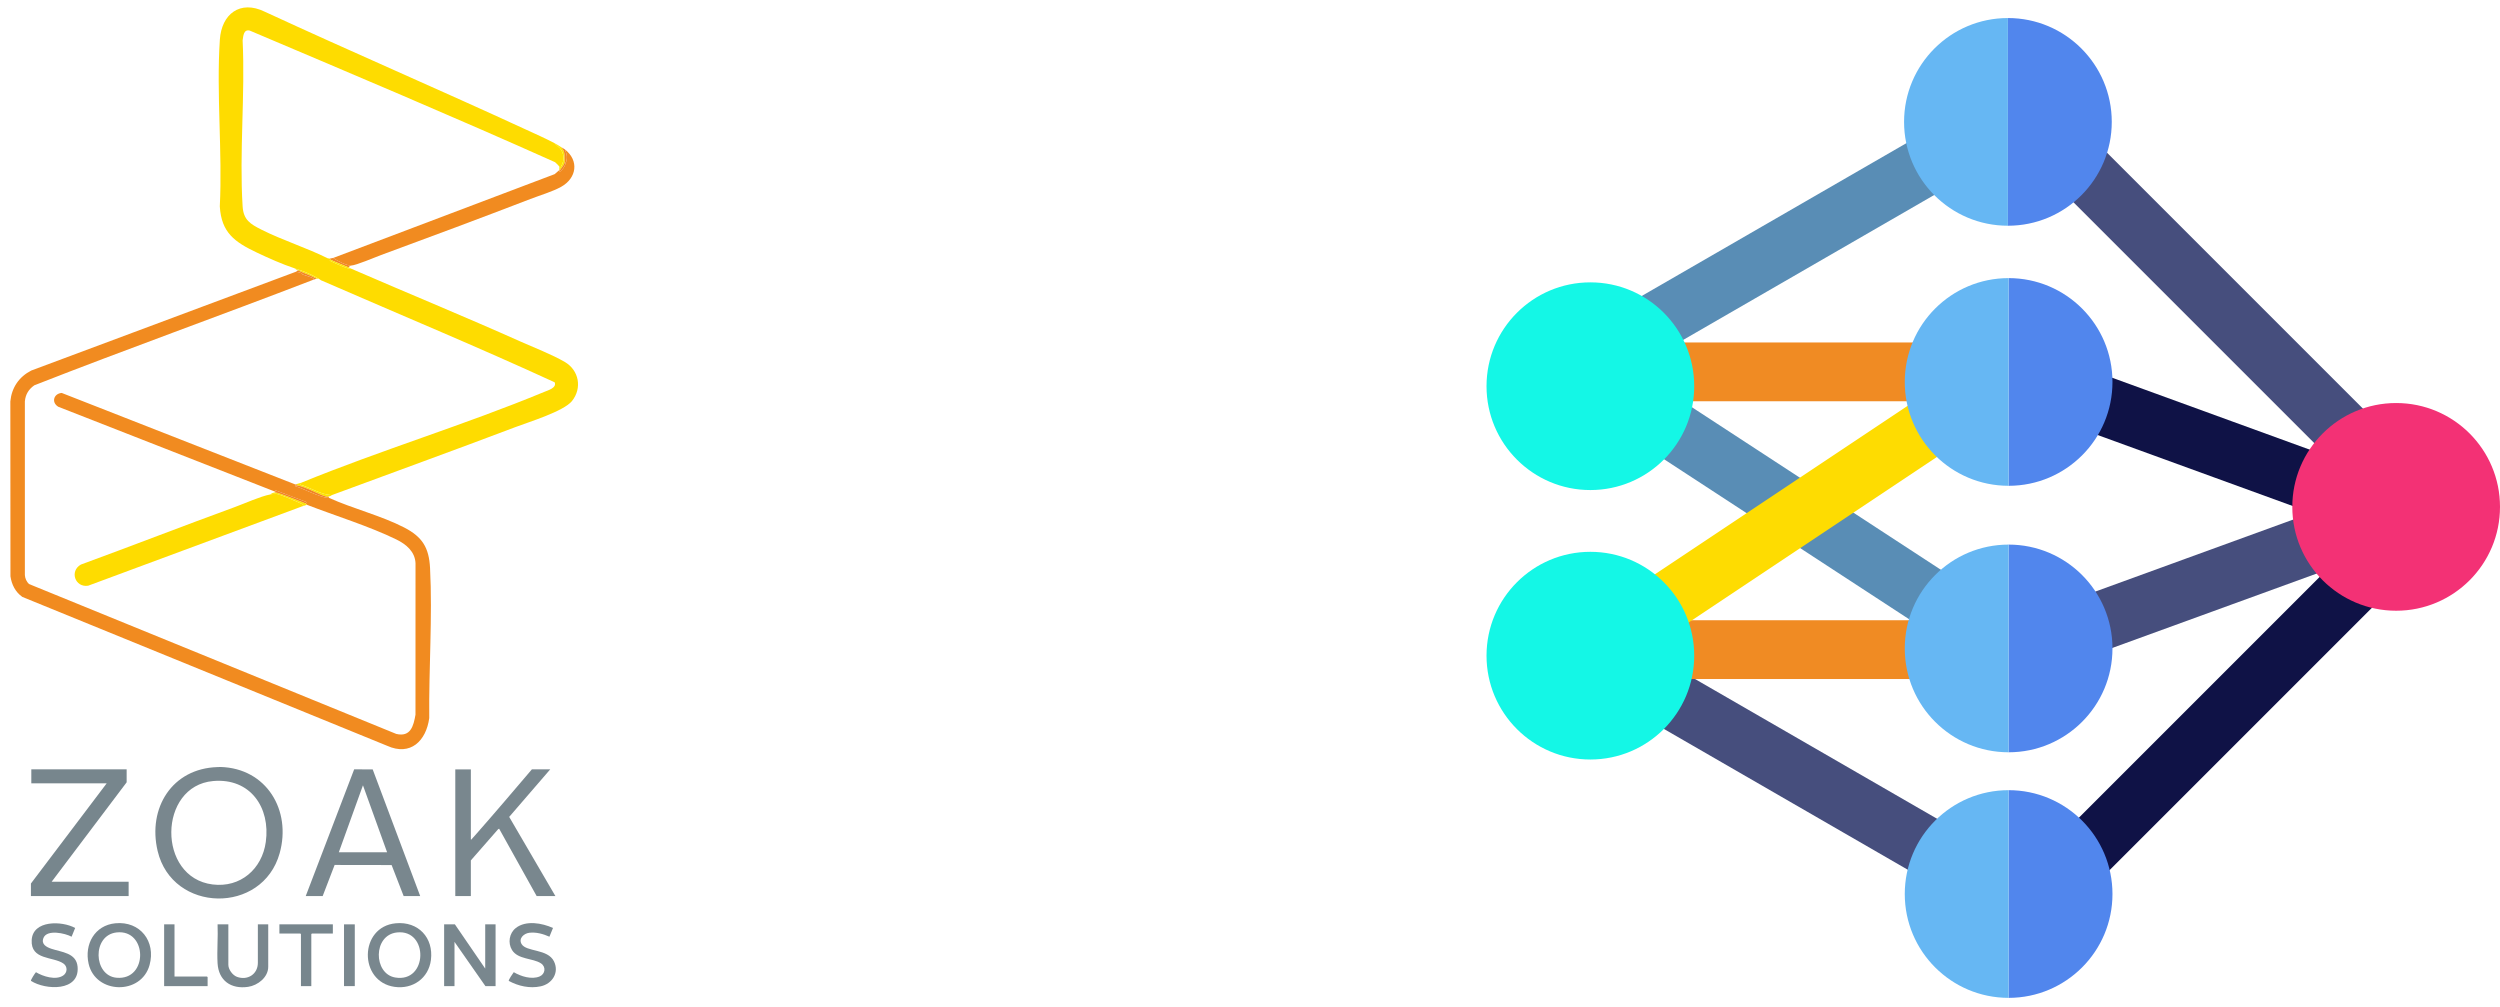 <?xml version="1.0" encoding="UTF-8"?>
<svg id="Layer_1" data-name="Layer 1" xmlns="http://www.w3.org/2000/svg" viewBox="0 0 2716.22 1093.74">
  <defs>
    <style>
      .cls-1 {
        fill: #0f1246;
      }

      .cls-2 {
        fill: #66b7f3;
      }

      .cls-3 {
        fill: #79878e;
      }

      .cls-4 {
        fill: #f08525;
      }

      .cls-5 {
        fill: #f33175;
      }

      .cls-6 {
        fill: #f08b23;
      }

      .cls-7 {
        fill: #464e7d;
      }

      .cls-8 {
        fill: #598db5;
      }

      .cls-9 {
        fill: #f08423;
      }

      .cls-10 {
        fill: #fde503;
      }

      .cls-11 {
        fill: #5186ed;
      }

      .cls-12 {
        fill: none;
      }

      .cls-13 {
        fill: #fedc01;
      }

      .cls-14 {
        fill: #fedc00;
      }

      .cls-15 {
        fill: #14f7e6;
      }

      .cls-16 {
        fill: #77868d;
      }

      .cls-17 {
        fill: #f08722;
      }

      .cls-18 {
        fill: #f18b20;
      }

      .cls-19 {
        fill: #fde405;
      }

      .cls-20 {
        fill: #fde505;
      }

      .cls-21 {
        fill: #f08626;
      }
    </style>
  </defs>
  <g>
    <g>
      <path class="cls-14" d="M602.4,155.52l6.01,5.63c4.46,5.76,5.18,12.42,1.55,18.83-.7,1.24-.6,2.44-2.3,1.08-.2-.72-3.67-4.15-4.56-4.83-109.8-49.21-220.95-96.01-331.76-143.01-6.75-1.59-6.99,5.9-7.73,10.7,2.86,59.11-3.71,121.67,0,180.38.92,14.62,8.26,19.07,20.56,25.27,22.82,11.49,48.86,19.58,71.88,31.06l2.24.36c.51.35,1.04,1.28,1.5,1.5-2.33-.3-1.63.7-.28,1.4,2.14,1.11,5.42,2.44,7.79,3.48,4.55,2,10.19,4.74,15.02,4.88,60.9,26.43,122.42,51.66,183.03,78.75,14.86,6.64,34.69,14.29,48.33,22.28,15.4,9.03,19.03,28.34,7.81,42.4-8.96,11.22-46.79,22.77-61.71,28.44-66.21,25.13-132.86,49.17-199.25,73.81-11.8-.4-22.81-8.05-34.16-11.28l1.11-2.24c86.45-35.38,177.7-62.88,263.83-98.61,4.33-1.8,13.77-4.4,11.34-10.41-83.37-38.41-168.25-73.53-252.39-110.24-1.58-.39-2.78-1.68-4-2.39-9.87-5.65-15.5-7.75-26.29-11.27-12.67-4.13-28.84-11.32-41.07-17.15-23.89-11.38-38.38-21.53-40.08-50.06,2.96-59.27-3.85-122.25.04-181.09,1.85-28.04,22.1-43.4,48.57-30.57,94.48,43.7,190.17,84.84,284.68,128.48,10.13,4.68,20.43,9.19,30.29,14.41Z"/>
      <path class="cls-18" d="M321.48,295.27c2.01.21,4.3.84,6.17,1.57.53.21.65,1.17,1.18,1.38,3.2,1.27,8.61,2.62,11.41,4.22,1.77,1.01-.17,1.26-.73,1.86-100.32,38.7-202.06,75.03-302.2,114.32-6.13,4.27-9.63,9.88-10.29,17.51v188.64c.23,3.67,1.81,7.28,4.5,9.77l399.02,162.86c15.55,3.67,18.75-8.54,20.88-20.91l.04-164.55c-.57-12.68-10.23-20.62-20.79-25.79-29.3-14.33-66.33-25.77-97.16-37.67-.37-.14-1.01-1.31-1.5-1.5l1.03-1.49-33.74-12.78-.34,1.5-235.63-92.26c-7.88-4.81-4.92-14.35,3.73-15.02l253.65,99.38c.64.34,1.16-.3,1.54-.36l.75,1.5c-.67-.09-2.5-.43-2.25.74,5.85,1.68,11.24,4.58,16.87,6.8s14.47,6.19,19.93,5.99c25.73,11.63,56.8,19.34,81.64,32.17,19.71,10.18,26.93,21.87,28.06,44.06,2.73,53.26-1.44,109.54-.88,162.98-3.37,24.86-20.42,41.56-45.71,30.13L24.26,648.54c-7.52-5.29-11.61-13.4-12.9-22.41l-.12-190.02c1.43-15.01,9.45-26.75,22.8-33.55l287.44-107.3Z"/>
      <path class="cls-18" d="M381.57,288.51c-4.81.24-15.47-5.26-19.53-8.26l240.6-91.05,5.02-4.37h.75c-.51.85-1.51,1.75.36,1.5,2.84-2.66,4.35-4.63,5.64-8.26,2.23-6.28,2.04-9.55-.75-15.78,15.72,12.19,12.97,31.2-4.01,40.7-9.09,5.09-23.24,9.32-33.36,13.21-53.85,20.72-108.08,40.96-162.23,60.87-6.73,2.47-26.94,11.17-32.5,11.45Z"/>
      <path class="cls-10" d="M327.49,524.42l-1.11,2.24c11.35,3.23,22.36,10.87,34.16,11.28-1.06.97-2.39,1.27-3.76,1.5-.38.06-.9.7-1.53.36-9.57-2.61-22.89-11.08-32.27-12.38l-.75-1.5c1.8-.31,3.46-1.18,5.26-1.5Z"/>
      <path class="cls-9" d="M322.98,527.43c9.37,1.3,22.7,9.77,32.27,12.38.64.34,1.16-.3,1.53-.36l.75,1.5c-5.46.21-14.09-3.68-19.93-5.99s-11.02-5.12-16.87-6.8c-.25-1.17,1.58-.83,2.25-.74Z"/>
      <path class="cls-20" d="M602.4,155.52c3.32,1.76,4.48,2.5,7.51,4.51,4.76,5.23,2.93,10.1,3.76,15.78-1.01,3.95-3.48,6.04-5.26,9.02h-.75c-.19-1.11.27-2.81,0-3.76,1.7,1.36,1.6.16,2.3-1.08,3.63-6.41,2.92-13.07-1.55-18.83l-6.01-5.63Z"/>
      <path class="cls-19" d="M346.27,302.78c-.69.11-1.67-.17-2.25,0-6.43-3.66-13.58-5.94-20.28-9.02-1.22-.56-2.81-1.3-3.76-2.25,10.79,3.52,16.42,5.62,26.29,11.27Z"/>
      <path class="cls-21" d="M362.04,280.24c4.06,3,14.72,8.5,19.53,8.26-1.08.9-2.75.45-2.25,2.25-6.24-2.72-13.58-5.42-19.53-8.26-.46-.22-1-1.15-1.5-1.5l3.76-.75Z"/>
      <path class="cls-4" d="M344.01,302.78c-1.07.3-3.48,1.11-4.51,1.5.56-.59,2.5-.85.73-1.86-2.8-1.6-8.2-2.95-11.41-4.22-.53-.21-.65-1.17-1.18-1.38-1.87-.72-4.16-1.35-6.17-1.57l2.25-1.5c6.7,3.07,13.85,5.36,20.28,9.02Z"/>
      <path class="cls-10" d="M359.79,282.5c5.95,2.84,13.29,5.55,19.53,8.26,1.18.51,2.18,1.14,3,1.5-4.83-.15-10.47-2.88-15.02-4.88-2.36-1.04-5.65-2.37-7.79-3.48-1.36-.71-2.05-1.7.28-1.4Z"/>
      <path class="cls-17" d="M613.67,162.28c2.79,6.22,2.98,9.5.75,15.78.38-.91-.7-1.93-.75-2.25-.83-5.68,1-10.55-3.76-15.78,1.11.74,2.41,1.21,3.76,2.25Z"/>
      <path class="cls-10" d="M332,546.96c.49.19,1.13,1.36,1.5,1.5l-6.76,2.25,3-1.51c-.19-1.11-1.38-1.45-2.25-1.87-5.89-2.81-21.02-9.28-26.87-10.71-1.77-.43-5.03.2-6.93.57.81-1.06,4.18-2.2,5.26-2.25,2.55-.12,28.28,10.18,33.05,12.02Z"/>
      <path class="cls-9" d="M298.95,534.19l.34-1.5,33.74,12.78-1.03,1.49c-4.77-1.84-30.5-12.14-33.05-12.02v-.75Z"/>
      <path class="cls-9" d="M614.42,178.06c-1.29,3.63-2.8,5.59-5.64,8.26-1.87.25-.87-.65-.36-1.5,1.78-2.98,4.25-5.07,5.26-9.02.05.33,1.13,1.35.75,2.25Z"/>
      <path class="cls-14" d="M293.69,537.19c1.89-.37,5.16-1.01,6.93-.57,5.86,1.44,20.98,7.91,26.87,10.71.88.42,2.06.76,2.25,1.87l-3,1.51-230.96,85.65c-14.19,2.21-20.47-15.82-7.94-22.96,55.9-20.49,111.43-42.08,167.35-62.51,11.08-4.05,27.59-11.59,38.49-13.71Z"/>
    </g>
    <g>
      <path class="cls-3" d="M236.31,833.43l3.34-.12c49.96,1.49,77.15,47.05,64.23,93.59-18.6,67.01-116.64,65.24-132.62-2.33-11.01-46.55,15.64-89.68,65.05-91.14ZM231.55,848.59c-59.78,5.29-61.18,104.87-.51,112.37,30.25,3.74,53.64-16.77,57.74-46.11,5.25-37.62-16.98-69.83-57.23-66.26Z"/>
      <path class="cls-3" d="M511.58,835.9v76.19c.84.2.83-.31,1.22-.73,1.85-2.03,3.69-4.13,5.5-6.19,20.09-22.84,39.93-46.2,59.58-69.27h19.93l-44.57,51.65,50.2,86.01h-20.37l-40.74-73.16-1.05.46-29.71,33.96v38.75h-16.9v-137.66h16.9Z"/>
      <path class="cls-3" d="M332.17,973.57l52.63-137.69,20.13.07,51.61,137.62h-17.98l-13.07-33.7-61.92-.1-12.98,33.8h-18.42ZM420.57,925.95l-26.22-72.73-26.22,72.73h52.44Z"/>
      <polygon class="cls-16" points="137.6 835.9 137.6 849.97 56.13 957.98 139.76 957.98 139.76 973.57 33.59 973.57 33.59 959.93 115.93 851.05 34.02 851.05 34.02 835.9 137.6 835.9"/>
      <polygon class="cls-3" points="494.24 1004.3 527.18 1052.36 527.18 1004.3 538.44 1004.3 538.44 1071.4 527.39 1071.4 493.81 1023.35 493.81 1071.4 482.54 1071.4 482.54 1004.3 494.24 1004.3"/>
      <path class="cls-3" d="M125.37,1003.13c26.93-2.6,44.16,19.68,37.14,45.33-9.03,32.95-58.67,31.81-66.23-1.37-4.82-21.12,6.59-41.79,29.09-43.96ZM126.67,1013.08c-26.81,3.01-25.33,46.89-.11,49.22,34.67,3.21,33.85-53.02.11-49.22Z"/>
      <path class="cls-3" d="M430.02,1003.13c24.41-2.28,41.25,15.72,38.17,39.86-2.55,19.95-19.83,32.06-39.55,29.22-39.24-5.65-38.52-65.35,1.38-69.08ZM431.32,1013.09c-26.28,2.83-25.72,44.84-2.01,48.94,35.64,6.16,36.67-52.66,2.01-48.94Z"/>
      <path class="cls-3" d="M248.1,1004.3v43.94c0,5.13,4.64,11.36,9.41,13.11,11.47,4.19,22.65-2.88,22.65-15.27v-41.78h11.27v46.1c0,11.46-11.39,20.29-21.93,21.81-18.51,2.67-32.03-6.75-33.12-25.69-.79-13.8.63-28.35.02-42.23h11.7Z"/>
      <path class="cls-3" d="M600.82,1008.23l-3.88,9.49c-6.81-3.03-14.26-5.16-21.83-4.28-5.81.68-12.01,6.11-8.43,12.23,5.14,8.78,28.51,4.98,35.24,18.9,5.91,12.21-1.95,24.36-14.49,27.06-11.83,2.55-24.18-.21-34.65-5.89-.6-.84,4.47-8.28,5.42-9.48,7.69,4.55,19.37,8.28,28.04,4.66,6.19-2.59,7.31-10.48,1.48-14.27-8.88-5.78-24.97-4.02-31.43-14.49-4.74-7.69-2.99-18.28,4.11-23.88,10.97-8.63,28.64-5.43,40.41-.04Z"/>
      <path class="cls-3" d="M81.66,1008.23l-3.88,9.49c-7.03-3.82-26.7-8.2-30.54,1.3-2.77,6.83,3.13,9.95,8.55,11.8,11.11,3.78,27.18,4.35,28.51,19.57,2.38,27.04-34.77,25.52-50.66,15.32-.51-.87,4.35-8.36,5.41-9.43,7.66,4.63,21.55,9.02,29.59,3.61,4.73-3.18,4.97-9.81.18-13.1-11.17-7.66-35.57-3.56-34.39-25.41s32.91-21.02,47.22-13.15Z"/>
      <polygon class="cls-16" points="361.64 1004.3 361.64 1014.26 338.89 1014.26 338.24 1014.91 338.24 1071.4 326.97 1071.4 326.97 1014.91 326.32 1014.26 303.57 1014.26 303.57 1004.3 361.64 1004.3"/>
      <polygon class="cls-3" points="189.6 1004.3 189.6 1061.01 224.92 1061.01 225.57 1061.66 225.57 1071.4 178.33 1071.4 178.33 1004.3 189.6 1004.3"/>
      <rect class="cls-3" x="373.77" y="1004.3" width="11.7" height="67.1"/>
    </g>
  </g>
  <g>
    <rect class="cls-7" x="2185.6" y="295.67" width="440.4" height="63.87" transform="translate(3875.3 2260.41) rotate(-135)"/>
    <rect class="cls-8" x="1769.79" y="226.23" width="375.2" height="63.87" transform="translate(133.16 1013.29) rotate(-30)"/>
    <rect class="cls-1" x="2158.29" y="754.53" width="495.02" height="63.87" transform="translate(148.53 1931.5) rotate(-45)"/>
    <rect class="cls-7" x="2240.18" y="599.61" width="320.89" height="63.87" transform="translate(4872.48 403.95) rotate(160)"/>
    <rect class="cls-1" x="2238.4" y="456.1" width="352.55" height="63.87" transform="translate(312.55 -796.45) rotate(20)"/>
    <rect class="cls-7" x="1785.36" y="811.99" width="352.55" height="63.87" transform="translate(684.78 -867.76) rotate(30)"/>
    <rect class="cls-6" x="1768.94" y="673.88" width="374.85" height="63.87"/>
    <rect class="cls-8" x="1781.12" y="526.42" width="352.55" height="63.87" transform="translate(623.63 -979.25) rotate(33.14)"/>
    <rect class="cls-13" x="1770.4" y="519.79" width="387.16" height="63.87" transform="translate(23.81 1182.09) rotate(-33.69)"/>
    <rect class="cls-6" x="1767.92" y="372.09" width="374.85" height="63.87"/>
    <line class="cls-12" x1="1847.97" y1="671.94" x2="1839.98" y2="671.92"/>
    <line class="cls-12" x1="1854.81" y1="672" x2="1839.69" y2="671.91"/>
    <path class="cls-12" d="M1861.22,672.05l-21.24-.14,21.24.14Z"/>
    <line class="cls-12" x1="1848.46" y1="667.04" x2="1840.75" y2="671.91"/>
    <line class="cls-12" x1="1840.29" y1="672.95" x2="1957.39" y2="594.87"/>
    <line class="cls-12" x1="2182.35" y1="1093.74" x2="2181.65"/>
    <line class="cls-12" x1="2538.83" y1="488.04" x2="2454.99" y2="461.84"/>
    <line class="cls-12" x1="1844.42" y1="440.68" x2="1839.81" y2="437.32"/>
    <circle class="cls-15" cx="1727.92" cy="712.37" r="112.83"/>
    <circle class="cls-15" cx="1727.92" cy="419.61" r="112.83"/>
    <circle class="cls-5" cx="2603.39" cy="550.72" r="112.83"/>
    <g>
      <path class="cls-11" d="M2294.41,132.43c0,62.32-50.52,112.83-112.83,112.83V19.6c62.31,0,112.83,50.52,112.83,112.83Z"/>
      <path class="cls-2" d="M2181.58,19.6v225.66c-62.31,0-112.83-50.51-112.83-112.83s50.52-112.83,112.83-112.83Z"/>
    </g>
    <g>
      <path class="cls-11" d="M2295.17,414.99c0,62.32-50.52,112.83-112.83,112.83v-225.66c62.31,0,112.83,50.52,112.83,112.83Z"/>
      <path class="cls-2" d="M2182.34,302.16v225.66c-62.31,0-112.83-50.51-112.83-112.83s50.52-112.83,112.83-112.83Z"/>
    </g>
    <g>
      <path class="cls-11" d="M2295.17,704.52c0,62.32-50.52,112.83-112.83,112.83v-225.66c62.31,0,112.83,50.52,112.83,112.83Z"/>
      <path class="cls-2" d="M2182.34,591.69v225.66c-62.31,0-112.83-50.51-112.83-112.83s50.52-112.83,112.83-112.83Z"/>
    </g>
    <g>
      <path class="cls-11" d="M2295.17,971.34c0,62.32-50.52,112.83-112.83,112.83v-225.66c62.31,0,112.83,50.52,112.83,112.83Z"/>
      <path class="cls-2" d="M2182.34,858.51v225.66c-62.31,0-112.83-50.51-112.83-112.83s50.52-112.83,112.83-112.83Z"/>
    </g>
  </g>
</svg>